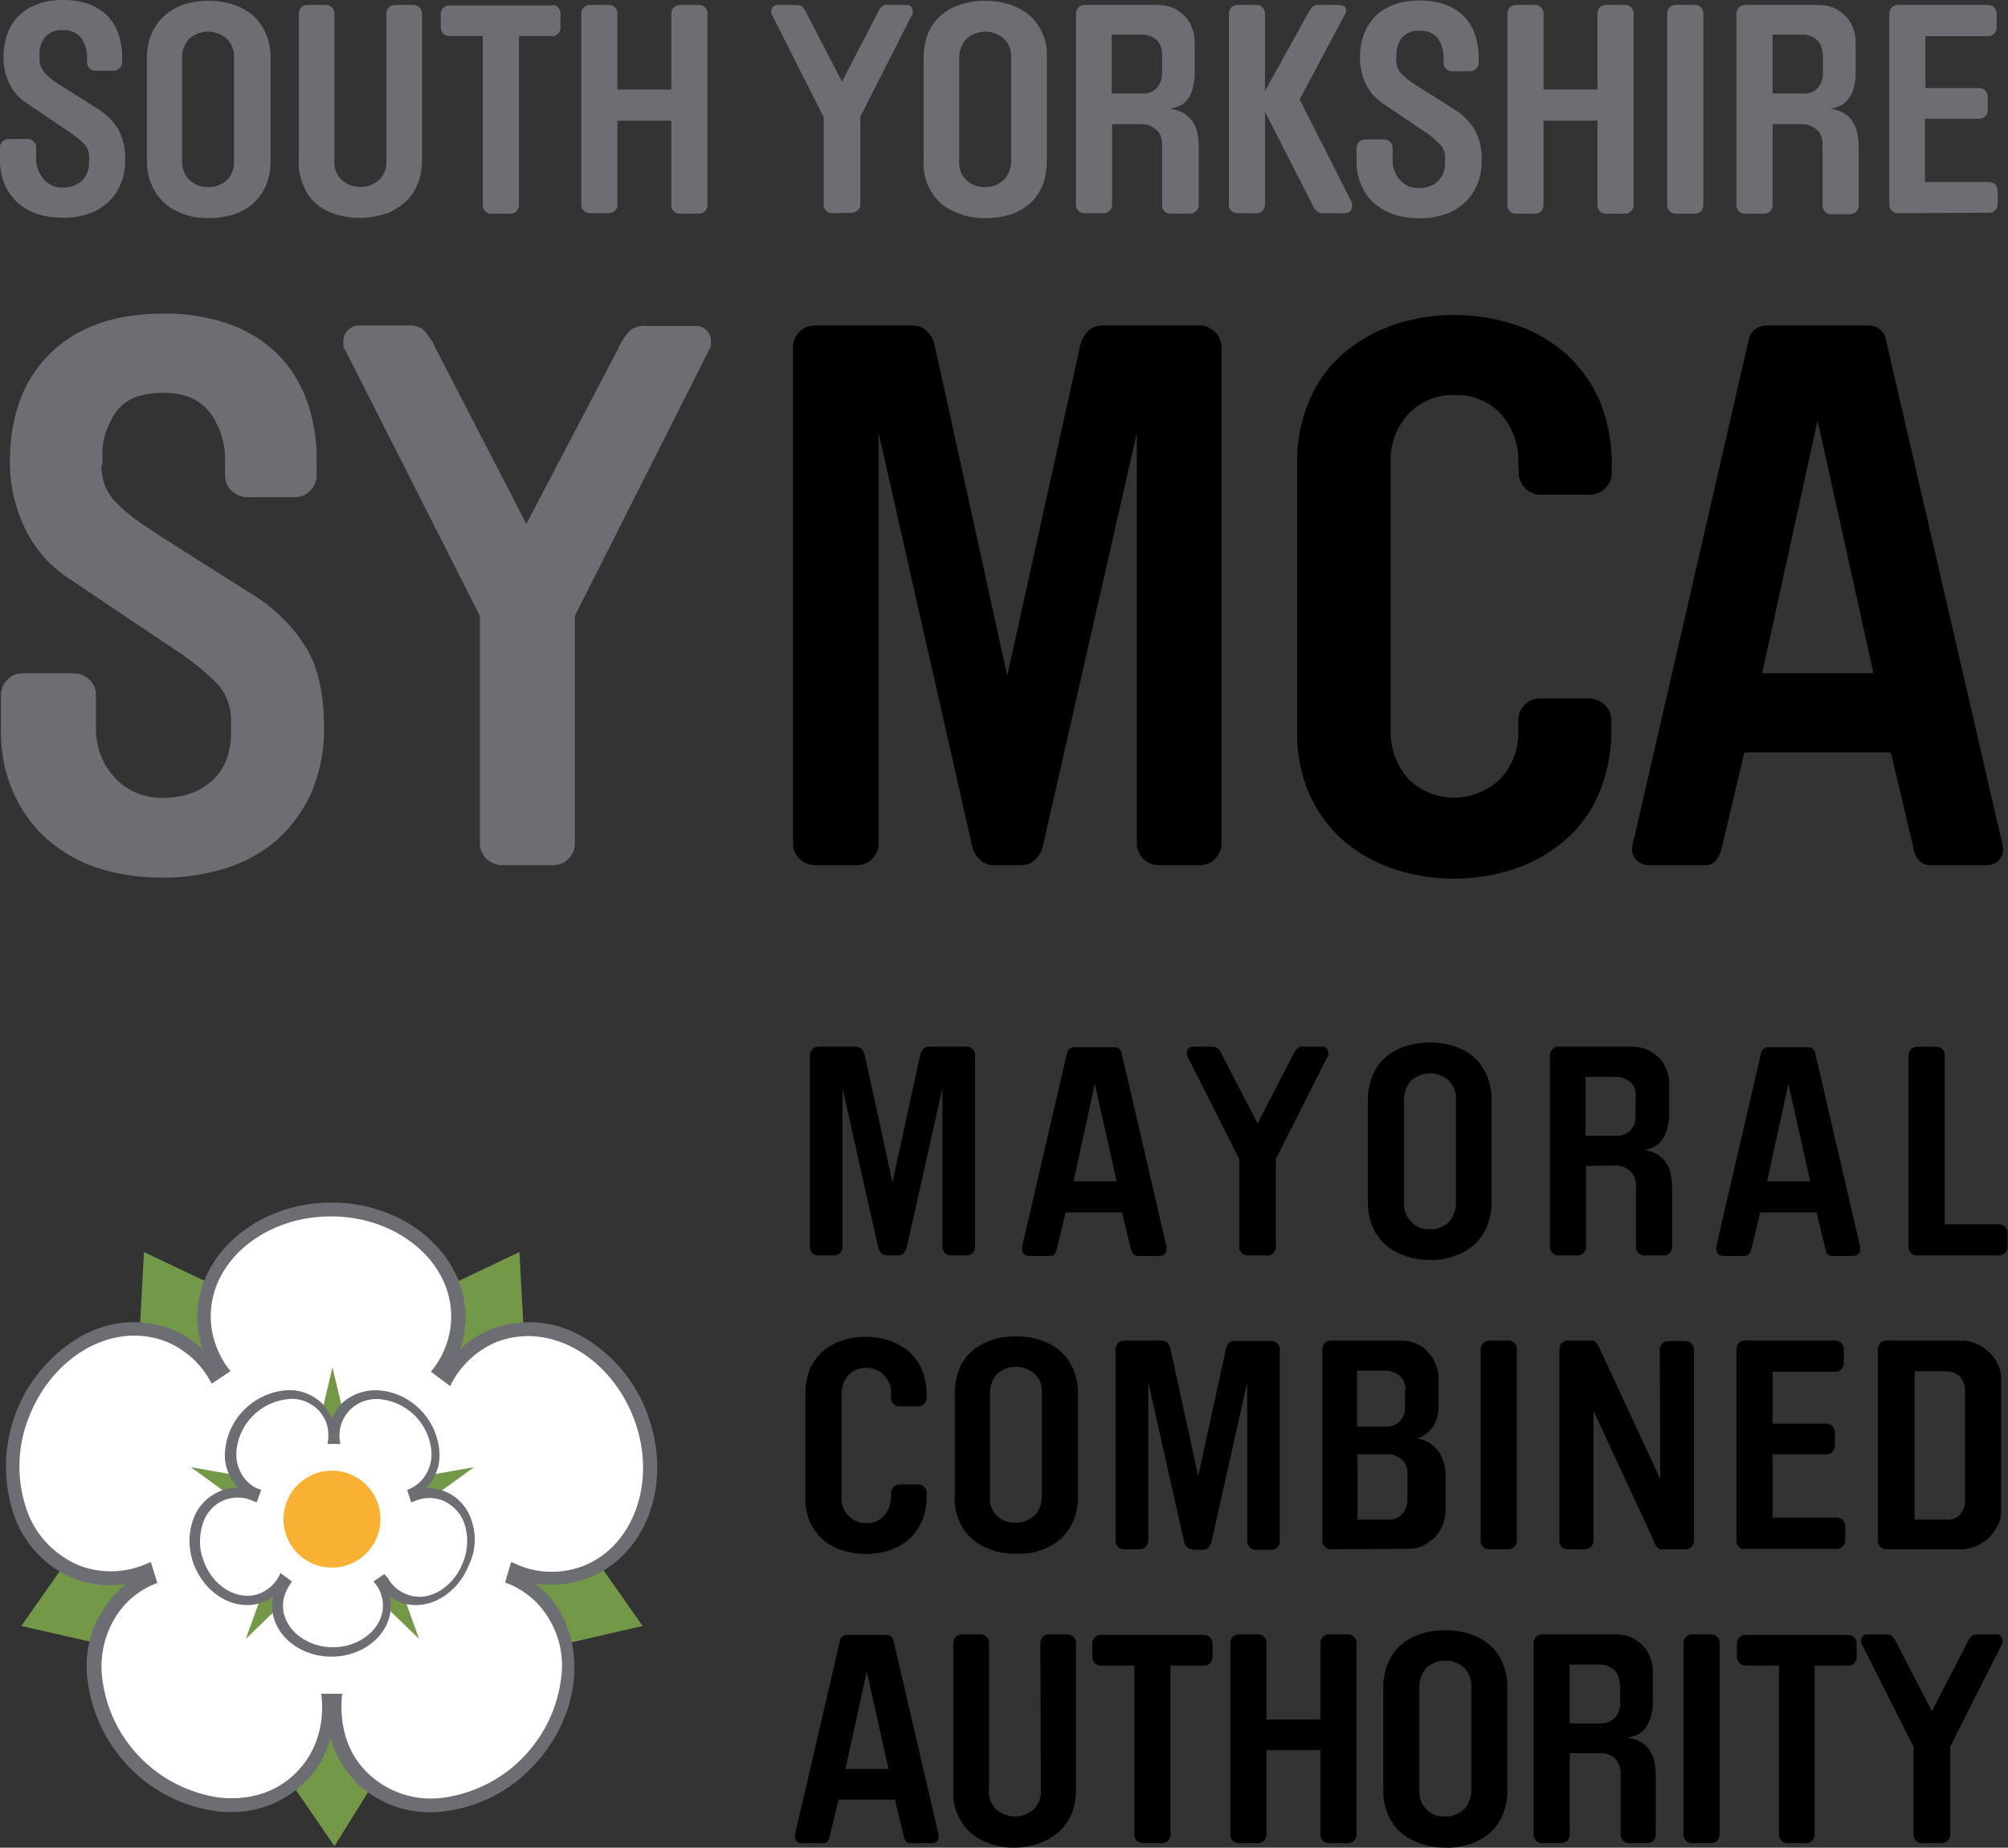 <svg width="326" height="300" xmlns="http://www.w3.org/2000/svg">
  <rect width="100%" height="100%" fill="#333333" stroke="none"/>
  <path fill="#739848" d="m79.674 216.937 5.301-1.687-.643-11.967-10.12 4.819.161 6.264-2.088 8.273zm-51.644 0-5.3-1.687.642-11.967 10.12 4.819-.16 6.264 2.087 8.273zm62.085 44.736 2.65 4.98 11.566-2.65-6.425-9.157-6.104 1.125-8.514-.563zm-33.01 23.935 3.052 4.738-5.863 9.397-6.506-9.477 3.374-5.301 2.65-8.112zm-39.436-23.935-2.57 4.98-11.646-2.65 6.426-9.157 6.184 1.125 8.433-.563z"/>
  <path fill="#6c6e74" d="M105.055 229.466a23.87 23.87 0 0 0-10.522-12.449 17.116 17.116 0 0 0-14.537-1.285c-1.928.723-3.775 1.928-5.301 3.373.562-1.686.883-3.453.883-5.3 0-10.201-9.798-18.554-21.765-18.554-11.968 0-21.766 8.353-21.766 18.553 0 1.767.32 3.615.883 5.301a16.582 16.582 0 0 0-5.3-3.373 17.116 17.116 0 0 0-14.538 1.285c-9.96 5.783-14.457 17.75-10.923 28.673a17.277 17.277 0 0 0 9.959 10.682c2.65.964 5.542 1.285 8.353.804-.482.401-.964.722-1.366 1.204-3.614 3.615-5.461 8.675-4.98 13.735 1.125 11.485 9.96 20.641 21.365 22.006.643.08 1.285.08 1.928.08 4.417.081 8.674-1.606 11.887-4.658a15.613 15.613 0 0 0 4.337-7.47c.723 2.812 2.249 5.382 4.337 7.47a17.06 17.06 0 0 0 13.895 4.578c5.542-.642 10.682-3.132 14.537-7.228 8.353-8.674 9.156-21.445 1.848-28.593-.402-.402-.884-.803-1.366-1.205 2.811.482 5.703.16 8.353-.803 9.799-3.614 14.056-15.662 9.799-26.826z"/>
  <path d="m82.004 256.935.401.16c1.687.643 3.213 1.687 4.498 2.892 3.133 3.132 4.739 7.55 4.257 11.967-1.044 10.28-8.915 18.473-19.116 19.919a14.749 14.749 0 0 1-12.288-3.936c-3.213-3.052-4.658-7.47-4.257-12.45l.08-.481h-3.453l.08.482c.482 4.9-1.044 9.317-4.257 12.449-3.212 3.132-7.47 4.417-12.288 3.936-10.2-1.446-18.152-9.638-19.116-19.92-.401-4.417 1.125-8.834 4.257-11.966 1.285-1.205 2.73-2.169 4.337-2.811l.402-.161-1.044-3.373-.482.16a14.338 14.338 0 0 1-11.084.402c-4.096-1.687-7.309-5.06-8.674-9.317a21.496 21.496 0 0 1 .401-14.698c3.052-7.951 9.96-13.333 17.188-13.333 1.687 0 3.374.322 4.9.884a14.276 14.276 0 0 1 7.389 6.506l.24.401 3.053-2.008-.321-.401c-1.848-2.49-2.892-5.462-2.892-8.514 0-8.996 8.755-16.224 19.517-16.224 10.763 0 19.517 7.309 19.517 16.224 0 3.132-1.044 6.104-2.971 8.594l-.322.401 3.133 2.33.24-.482a14.59 14.59 0 0 1 7.47-6.747c1.606-.562 3.213-.883 4.9-.883 7.228 0 14.135 5.38 17.187 13.332 3.856 10.04.08 20.802-8.272 24.015-3.615 1.366-7.71 1.205-11.164-.482l-.482-.16z" fill="#fff"/>
  <path fill="#739848" d="m70.117 239.425 6.827-1.204-5.622 4.096s-3.534-.16-4.82.401c0 0 3.053-2.329 3.615-3.293zm-4.418 20.16 2.33 6.506-4.98-4.82s-.402-3.533-1.205-4.658c0 0 2.731 2.57 3.855 2.972zm-23.452 0-2.33 6.506 4.98-4.82s.402-3.533 1.205-4.658c0 0-2.73 2.57-3.855 2.972zm-4.418-20.16-6.827-1.204 5.623 4.096s3.534-.16 4.819.401c-.08 0-3.052-2.329-3.615-3.293zm17.75-10.682-1.606-6.746-1.606 6.827s1.606 3.132 1.606 4.578c0 0 .884-3.695 1.606-4.659z"/>
  <path d="M76.542 246.815c-.723-2.169-2.329-3.936-4.498-4.74-.883-.32-1.927-.481-2.89-.481a7.519 7.519 0 0 0 2.168-6.104c-.482-5.06-4.418-9.156-9.478-9.718-2.249-.241-4.578.481-6.265 2.007-.722.723-1.285 1.607-1.686 2.57-.402-.963-.964-1.847-1.687-2.57-1.687-1.526-3.935-2.329-6.184-2.007-5.06.642-8.996 4.658-9.478 9.718a7.519 7.519 0 0 0 2.169 6.104c-.964-.08-2.008.08-2.892.482-2.088.803-3.774 2.57-4.497 4.739-.803 2.329-.723 4.899.16 7.228 1.928 4.98 6.908 7.71 11.164 6.104a5.778 5.778 0 0 0 1.687-.964c-.08.482-.16 1.045-.16 1.527 0 4.578 4.337 8.272 9.638 8.272 5.3 0 9.638-3.694 9.638-8.272 0-.482-.08-1.045-.161-1.527.482.402 1.124.723 1.687.964 4.256 1.607 9.236-1.124 11.164-6.104 1.124-2.329 1.204-4.819.401-7.228zm-14.136 8.754-1.767 1.205.322.402a5.702 5.702 0 0 1 1.204 3.534c0 3.694-3.694 6.746-8.112 6.746-4.417 0-8.112-3.052-8.112-6.746 0-1.286.482-2.49 1.205-3.534l.241-.402-1.847-1.365-.241.481c-.643 1.286-1.767 2.25-3.052 2.812-.643.24-1.366.401-2.008.401-3.052 0-5.944-2.249-7.148-5.622-.804-1.928-.804-4.096-.161-6.104.562-1.767 1.847-3.213 3.614-3.855a5.875 5.875 0 0 1 4.659.24l.482.161.722-2.008-.401-.16c-.723-.241-1.285-.643-1.847-1.205-1.285-1.285-1.928-3.132-1.767-4.98.401-4.337 3.775-7.79 8.031-8.353 3.213-.562 6.345 1.687 6.827 4.9a7.13 7.13 0 0 1 0 1.847l-.08.482h2.088l-.08-.482c-.482-3.293 1.767-6.265 5.06-6.747a6.51 6.51 0 0 1 1.767 0 9.308 9.308 0 0 1 8.032 8.353c.16 1.848-.482 3.615-1.767 4.98-.482.482-1.125.883-1.767 1.205l-.402.16.643 2.008.481-.16a6.022 6.022 0 0 1 4.579-.161c1.686.723 3.052 2.088 3.614 3.855.642 2.008.562 4.177-.241 6.185-1.285 3.373-4.177 5.622-7.148 5.622-.723 0-1.366-.16-2.008-.402-1.285-.482-2.41-1.445-3.052-2.65z" fill="#6c6e74"/>
  <circle cx="53.893" cy="246.654" r="7.871" fill="#f8b133"/>
  <path d="M81.522 140.475c-.964 0-1.847-.402-2.57-1.044-.643-.643-1.044-1.526-1.044-2.41V99.995L55.98 56.704c-.16-.16-.24-.402-.24-.643V55.5c-.081-1.365.963-2.49 2.328-2.65h8.273c.803-.08 1.687.16 2.33.642.883.884 1.606 2.008 2.087 3.133l14.698 28.432 14.86-28.352a9.316 9.316 0 0 1 2.087-3.132c.723-.482 1.526-.723 2.33-.643h7.951a2.45 2.45 0 0 1 2.73 2.169v.963c0 .241-.08.482-.24.643l-21.846 43.29v37.027c0 .884-.402 1.767-1.045 2.41-.642.722-1.606 1.044-2.57 1.044zM16.465 75.578c0 1.205.241 2.41.643 3.454.481 1.044 1.124 2.008 2.007 2.811a24.832 24.832 0 0 0 3.133 2.65c1.205.884 2.65 1.768 4.176 2.812L40.64 96.3c3.615 2.169 6.747 5.14 8.996 8.755 2.008 3.213 2.972 7.63 2.972 13.011.08 3.614-.643 7.148-2.008 10.522-1.285 2.891-3.213 5.542-5.542 7.71a23.788 23.788 0 0 1-8.353 4.659c-3.373 1.044-6.907 1.606-10.522 1.526-3.453 0-6.907-.482-10.2-1.526-3.052-.964-5.863-2.57-8.273-4.659-2.41-2.088-4.256-4.738-5.541-7.63C.723 125.375.08 121.841.16 118.227v-5.462c0-.883.401-1.767 1.044-2.41.642-.722 1.606-1.043 2.57-1.043h8.192c.964 0 1.848.401 2.57 1.044.643.642 1.045 1.526 1.045 2.41v5.46c0 1.527.24 3.053.803 4.418.482 1.366 1.285 2.57 2.249 3.615a10.004 10.004 0 0 0 3.373 2.41c1.365.561 2.811.883 4.337.883 3.373 0 6.104-.964 8.112-2.812 2.008-1.847 3.052-4.417 3.052-7.71v-1.847a8.801 8.801 0 0 0-2.249-6.185 42.293 42.293 0 0 0-5.461-4.578L11.244 93.971a20.087 20.087 0 0 1-7.308-8.433c-1.526-3.293-2.33-6.827-2.33-10.441 0-7.63 2.25-13.574 6.667-17.83 4.417-4.258 10.521-6.346 18.312-6.346 3.454-.08 6.827.482 10.12 1.526 2.891.964 5.622 2.49 7.871 4.578 2.249 2.088 3.936 4.659 5.06 7.55 1.285 3.373 1.847 6.907 1.767 10.441v2.25c0 .883-.402 1.766-1.044 2.409-.643.722-1.606 1.044-2.49 1.044h-7.71c-.964 0-1.848-.402-2.57-1.044-.643-.643-1.045-1.526-1.045-2.41v-2.249c.08-2.81-.723-5.622-2.41-7.951-1.606-2.169-4.176-3.293-7.63-3.293-3.453 0-6.023.964-7.55 2.972-1.605 2.248-2.489 4.899-2.328 7.63v1.204zm291.632-40.961a1.33 1.33 0 0 1-.964-.402 1.33 1.33 0 0 1-.402-.964V2.17c0-.322.16-.723.402-.964a1.48 1.48 0 0 1 .964-.402h14.698c.32 0 .723.16.963.402.241.24.402.642.402.964v2.329c0 .401-.16.723-.402.964a1.33 1.33 0 0 1-.963.401h-10.2v8.433h8.754c.321 0 .723.161.964.402.24.241.401.643.401.964v2.249c0 .401-.16.723-.401.964a1.33 1.33 0 0 1-.964.401h-8.835v10.28h10.441c.322 0 .723.161.964.402.241.241.402.643.402.964v2.249c0 .402-.16.723-.402.964a1.33 1.33 0 0 1-.964.401zm-20.32-14.457v13.172c0 .32-.161.722-.402.963a1.482 1.482 0 0 1-.964.402h-3.132a1.33 1.33 0 0 1-.964-.402 1.33 1.33 0 0 1-.402-.963V2.169c0-.322.16-.723.402-.964a1.48 1.48 0 0 1 .964-.402h11.967c.883 0 1.687.16 2.49.482.723.321 1.365.803 1.927 1.365.563.563.964 1.286 1.205 2.008.321.723.402 1.526.402 2.41v4.739c0 .722-.08 1.445-.241 2.168-.16.643-.322 1.205-.723 1.767-.321.482-.723.964-1.285 1.285a5.466 5.466 0 0 1-1.928.643c.803.08 1.607.321 2.33.723.562.401 1.124.883 1.445 1.526.402.642.643 1.365.723 2.088.16.803.16 1.526.16 2.33v9.075c0 .321-.16.723-.401.964a1.482 1.482 0 0 1-.964.401h-3.132a1.33 1.33 0 0 1-.964-.401 1.33 1.33 0 0 1-.402-.964v-10.12c0-.884-.32-1.687-.963-2.249a3.659 3.659 0 0 0-2.33-.883zm8.111-11.405c0-.804-.24-1.607-.883-2.25a3.5 3.5 0 0 0-2.33-.883h-4.899v9.558h4.98c.884.08 1.687-.241 2.33-.884a3.5 3.5 0 0 0 .883-2.329V8.755Zm-25.22-6.586c0-.322.161-.723.402-.964.241-.241.643-.402.964-.402h3.133c.401 0 .722.16.963.402.241.24.402.562.402.964v31.163c0 .32-.16.722-.402.963a1.482 1.482 0 0 1-.963.402h-3.133a1.33 1.33 0 0 1-.964-.402 1.33 1.33 0 0 1-.401-.963zm-11.324 12.368V2.17c0-.322.16-.723.402-.964a1.48 1.48 0 0 1 .964-.402h3.132c.401 0 .723.16.964.402.24.24.401.562.401.964v31.163c0 .32-.16.722-.401.963a1.482 1.482 0 0 1-.964.402h-3.132a1.33 1.33 0 0 1-.964-.402 1.33 1.33 0 0 1-.402-.963V19.597h-8.754v13.735c0 .32-.161.722-.402.963a1.482 1.482 0 0 1-.964.402h-3.132a1.33 1.33 0 0 1-.964-.402 1.33 1.33 0 0 1-.402-.963V2.169c0-.322.161-.723.402-.964.24-.241.643-.402.964-.402h3.132c.402 0 .723.16.964.402.24.24.402.562.402.964v12.368Zm-32.689-4.899c0 .482.08.884.241 1.365.16.402.482.804.803 1.125.402.401.803.723 1.205 1.044.482.321 1.044.723 1.606 1.044l5.462 3.454c1.365.803 2.57 2.008 3.453 3.373a9.962 9.962 0 0 1 1.125 5.06c0 1.365-.241 2.811-.803 4.016-.482 1.124-1.205 2.169-2.169 2.972-.964.803-2.008 1.445-3.213 1.767-1.285.401-2.65.642-4.015.562-1.366 0-2.65-.16-3.936-.562-1.205-.402-2.249-.964-3.213-1.767-.963-.803-1.686-1.848-2.168-2.972-.562-1.285-.803-2.65-.803-4.016v-2.088c0-.321.16-.723.401-.964.241-.24.643-.402.964-.402h3.132c.402 0 .723.161.964.402.241.241.402.562.402.964v2.088c0 .562.08 1.205.321 1.687.16.482.482.964.884 1.445.401.402.803.723 1.285.964.562.241 1.124.322 1.686.322 1.125.08 2.33-.322 3.133-1.045.803-.803 1.204-1.847 1.204-2.971v-.723a3.025 3.025 0 0 0-.883-2.41c-.643-.642-1.365-1.285-2.088-1.767l-7.149-4.819a8.031 8.031 0 0 1-2.81-3.293c-.563-1.285-.884-2.65-.884-4.016 0-2.971.883-5.22 2.57-6.907C225.049.964 227.458.08 230.43.08c1.365 0 2.65.161 3.935.563 1.125.401 2.169.963 3.053 1.767.883.803 1.526 1.847 1.927 2.89.482 1.286.723 2.651.723 4.017v.883c0 .322-.16.723-.402.964a1.482 1.482 0 0 1-.963.402h-2.972a1.33 1.33 0 0 1-.964-.402 1.33 1.33 0 0 1-.402-.964v-.883a5.656 5.656 0 0 0-.883-3.052 3.543 3.543 0 0 0-2.972-1.285c-1.124-.08-2.168.32-2.891 1.124-.643.884-.964 1.928-.884 2.972zm-15.662 6.506 8.433 16.625c.08.161.08.241.08.402v.321c0 .723-.481 1.125-1.365 1.125h-3.453a1.33 1.33 0 0 1-.964-.402c-.321-.24-.482-.562-.643-.964l-7.71-15.1v15.1c0 .322-.16.723-.402.964a1.482 1.482 0 0 1-.963.402h-3.133a1.33 1.33 0 0 1-.964-.402 1.33 1.33 0 0 1-.401-.964V2.17c0-.322.16-.723.401-.964.241-.241.643-.402.964-.402h3.133c.401 0 .722.16.963.402.241.24.402.562.402.964v12.61l6.988-12.61c.16-.322.401-.643.642-.964.241-.241.562-.402.884-.402h3.212c.322 0 .643.08.964.16.321.081.482.402.482.643 0 .322-.08.723-.321.964zm-30.44 4.016v13.172c0 .32-.16.642-.402.883a1.482 1.482 0 0 1-.963.402h-3.133a1.33 1.33 0 0 1-.964-.402 1.33 1.33 0 0 1-.401-.964V2.17c0-.322.16-.723.401-.964.241-.241.643-.402.964-.402h11.887c.884 0 1.687.16 2.49.482.723.321 1.365.803 1.928 1.365.562.563.963 1.286 1.204 2.008.322.723.402 1.526.402 2.41v4.739c0 .722-.08 1.445-.241 2.168-.16.643-.321 1.205-.643 1.767-.32.482-.722.964-1.285 1.285a5.466 5.466 0 0 1-1.927.643c.803.08 1.606.321 2.329.723a4.62 4.62 0 0 1 1.526 1.526c.402.642.643 1.365.723 2.088.16.803.16 1.526.16 2.33v9.075c0 .321-.16.642-.481.883a1.482 1.482 0 0 1-.964.402h-3.133a1.33 1.33 0 0 1-.963-.402 1.33 1.33 0 0 1-.402-.963v-10.04c0-.884-.321-1.687-.964-2.249a3.659 3.659 0 0 0-2.329-.883zm8.112-11.405c0-.804-.24-1.607-.883-2.25a3.5 3.5 0 0 0-2.33-.883h-4.98v9.558h4.98c.884.08 1.687-.241 2.33-.884a3.5 3.5 0 0 0 .883-2.329zM159.911 35.42c-1.365 0-2.65-.16-3.935-.643-1.205-.401-2.249-.963-3.213-1.767a8.351 8.351 0 0 1-2.088-2.891 8.704 8.704 0 0 1-.723-4.016V9.397c0-1.365.241-2.73.723-4.016a8.351 8.351 0 0 1 2.088-2.891c.964-.803 2.008-1.366 3.213-1.767a13.421 13.421 0 0 1 7.951 0c1.205.401 2.25.964 3.213 1.767a8.351 8.351 0 0 1 2.088 2.891 8.704 8.704 0 0 1 .723 4.016v16.786c0 1.366-.24 2.731-.723 4.016a8.351 8.351 0 0 1-2.088 2.892c-.964.803-2.008 1.445-3.213 1.767a13.87 13.87 0 0 1-4.016.562zm0-5.06c1.125.08 2.25-.402 3.133-1.205.723-.803 1.124-1.927 1.124-3.052V9.397a3.928 3.928 0 0 0-1.124-3.052 4.57 4.57 0 0 0-6.185 0c-.722.803-1.124 1.928-1.124 3.052v16.786a3.928 3.928 0 0 0 1.124 3.052c.804.723 1.928 1.205 3.052 1.125zm-24.818 4.257a1.33 1.33 0 0 1-.963-.402 1.33 1.33 0 0 1-.402-.964V19.035L125.295 2.33c-.08-.08-.08-.16-.08-.24v-.242c0-.24.08-.482.24-.723.241-.24.482-.32.804-.32h3.052c.32 0 .642.08.883.24.321.321.643.803.803 1.205l5.703 11.003 5.702-11.003c.161-.482.482-.884.804-1.205.24-.16.562-.321.883-.24h3.052c.562-.081.964.32 1.044.883v.401c0 .08 0 .16-.08.241l-8.433 16.626V33.25c0 .322-.161.643-.402.884a1.482 1.482 0 0 1-.964.401zm-26.103-20.08V2.17c0-.322.161-.723.402-.964.24-.241.643-.402.964-.402h3.132c.402 0 .723.16.964.402.24.24.402.562.402.964v31.163c0 .32-.161.722-.402.963a1.482 1.482 0 0 1-.964.402h-3.132a1.33 1.33 0 0 1-.964-.402 1.33 1.33 0 0 1-.402-.963V19.597h-8.754v13.735c0 .32-.16.642-.402.883a1.482 1.482 0 0 1-.964.402h-3.132a1.33 1.33 0 0 1-.964-.402 1.33 1.33 0 0 1-.401-.964V2.17c0-.322.16-.723.401-.964.241-.241.643-.402.964-.402h3.132c.402 0 .723.16.964.402.241.24.402.562.402.964v12.368ZM89.714.803c.322 0 .723.16.884.402.24.24.401.642.401.964v2.329c0 .401-.16.723-.401.964-.241.24-.562.401-.884.401h-5.461v27.469c0 .32-.16.722-.402.963a1.482 1.482 0 0 1-.964.402h-3.132a1.33 1.33 0 0 1-.964-.402 1.33 1.33 0 0 1-.401-.963V5.863h-5.462c-.321 0-.723-.16-.964-.401a1.482 1.482 0 0 1-.401-.964v-2.25c0-.4.16-.722.401-.963a1.33 1.33 0 0 1 .964-.402h16.786ZM62.728 2.17c0-.322.16-.723.401-.964.241-.241.643-.402.964-.402h3.052c.402 0 .723.16.964.402.24.24.402.562.402.964v23.934c0 1.365-.241 2.73-.804 4.016a7.638 7.638 0 0 1-2.168 2.891c-.964.804-2.008 1.446-3.213 1.767-2.57.804-5.3.804-7.871 0-1.205-.401-2.249-.963-3.213-1.767-.883-.803-1.606-1.847-2.008-2.971a8.704 8.704 0 0 1-.722-4.016V2.169c0-.322.16-.723.401-.964.241-.241.643-.402.964-.402h3.052c.402 0 .723.16.964.402.24.24.401.562.401.964v23.934a3.927 3.927 0 0 0 1.125 3.052 4.57 4.57 0 0 0 6.184 0 3.928 3.928 0 0 0 1.125-3.052zM33.814 35.42c-1.366 0-2.65-.16-3.936-.642-1.124-.401-2.249-.963-3.132-1.767a8.351 8.351 0 0 1-2.089-2.891c-.562-1.285-.803-2.65-.803-4.016V9.397c0-1.365.241-2.73.803-4.016a8.351 8.351 0 0 1 2.089-2.891A10.136 10.136 0 0 1 29.878.723a13.421 13.421 0 0 1 7.951 0c1.205.401 2.25.964 3.213 1.767a8.351 8.351 0 0 1 2.088 2.89c.563 1.285.803 2.65.803 4.016v16.786c0 1.366-.24 2.731-.803 4.016a8.351 8.351 0 0 1-2.088 2.892c-.964.803-2.008 1.365-3.213 1.767-1.365.401-2.65.562-4.015.562zm0-5.06c1.124.081 2.248-.4 3.132-1.204a4.176 4.176 0 0 0 1.044-3.052V9.397a3.927 3.927 0 0 0-1.124-3.052 4.57 4.57 0 0 0-6.185 0c-.723.803-1.124 1.928-1.124 3.052v16.786c0 1.125.401 2.25 1.204 3.052.804.723 1.928 1.205 3.053 1.125zM6.425 9.64c0 .481.08.883.241 1.284.241.402.482.803.803 1.125.402.401.804.722 1.205 1.044.482.321 1.044.723 1.607 1.044l5.461 3.453c1.366.804 2.57 2.008 3.454 3.374a9.962 9.962 0 0 1 1.124 5.06c0 1.365-.24 2.81-.803 4.016-.482 1.124-1.205 2.168-2.168 2.971-.964.804-2.008 1.446-3.213 1.767-1.285.402-2.65.643-4.016.563-1.365 0-2.65-.161-3.936-.563-1.204-.401-2.248-.963-3.212-1.767-.884-.803-1.687-1.847-2.169-2.971C.241 28.754 0 27.389 0 26.023v-2.088c0-.322.16-.723.402-.964.24-.241.642-.402.963-.402h3.133c.401 0 .723.16.964.402.24.24.401.562.401.964v2.088c0 .562.16 1.205.402 1.686.16.482.482.964.883 1.446.402.402.803.723 1.285.964.563.24 1.125.321 1.687.321 1.124.08 2.249-.321 3.132-1.044.804-.803 1.205-1.847 1.205-2.972v-.723a3.025 3.025 0 0 0-.883-2.409c-.643-.643-1.366-1.205-2.169-1.767l-7.148-4.819a8.031 8.031 0 0 1-2.811-3.293c-.563-1.285-.884-2.65-.884-4.016 0-2.972.884-5.3 2.57-6.907C4.82.883 7.23 0 10.2 0c1.366 0 2.65.16 3.936.562 1.124.402 2.168.964 3.052 1.767.883.803 1.526 1.847 1.927 2.892.482 1.285.723 2.65.723 4.015v.884c0 .321-.16.723-.401.964a1.482 1.482 0 0 1-.964.401H15.5a1.33 1.33 0 0 1-.964-.401 1.33 1.33 0 0 1-.401-.964v-.884c0-1.124-.321-2.168-.964-3.052A3.449 3.449 0 0 0 10.2 4.9c-1.124-.08-2.168.322-2.891 1.125-.643.883-.964 1.927-.884 2.972Z" fill="#6c6e74"/>
  <path d="M303.358 52.849c.642 0 1.365.16 1.847.642.482.402.884.964.964 1.607l18.634 80.718c.16.402.24.884.32 1.366 0 .401.081.642.081.723 0 .642-.24 1.285-.723 1.767-.482.562-1.204.803-2.008.803h-9.156c-.723 0-1.365-.241-1.767-.803-.482-.563-.803-1.205-.883-1.928l-3.695-15.582h-23.774l-3.694 15.582a5.293 5.293 0 0 1-.884 1.928 2.278 2.278 0 0 1-1.767.803h-9.156c-.723 0-1.446-.241-2.008-.803a2.492 2.492 0 0 1-.723-1.767c0-.08 0-.322.08-.723a8.4 8.4 0 0 1 .322-1.366l18.553-80.718c.16-.643.482-1.205.964-1.607.562-.401 1.205-.642 1.847-.642zm-8.273 15.42-8.995 41.043h18.071zm-48.592 6.828c.08-2.892-.883-5.703-2.81-7.872a9.602 9.602 0 0 0-7.55-3.052c-2.892-.16-5.623 1.045-7.55 3.133-1.928 2.168-2.972 4.98-2.811 7.87v43.292a11.646 11.646 0 0 0 2.81 7.951c4.177 4.177 10.924 4.096 15.1-.08 1.928-2.169 2.972-4.98 2.811-7.871v-1.607c0-.883.402-1.766 1.044-2.409.643-.723 1.607-1.044 2.49-1.044h7.952c.964 0 1.847.401 2.57 1.044.642.643 1.044 1.526 1.044 2.41v1.606c.08 3.534-.643 7.068-2.008 10.36a20.275 20.275 0 0 1-5.461 7.55c-2.41 2.089-5.14 3.615-8.113 4.659-6.425 2.169-13.412 2.169-19.918 0-2.972-1.044-5.703-2.57-8.112-4.658-2.33-2.089-4.177-4.659-5.462-7.55a25.162 25.162 0 0 1-1.927-10.28V75.256c-.08-3.534.642-7.068 2.008-10.28a20.274 20.274 0 0 1 5.461-7.55c2.41-2.088 5.14-3.614 8.112-4.659 6.426-2.168 13.413-2.168 19.919 0 2.972.964 5.702 2.57 8.112 4.659 2.329 2.088 4.176 4.658 5.461 7.55 1.366 3.293 2.008 6.746 2.008 10.28v1.607c0 .883-.401 1.767-1.044 2.409-.642.643-1.606 1.044-2.57 1.044h-7.951a3.524 3.524 0 0 1-2.49-1.044c-.643-.642-1.044-1.526-1.044-2.41zm-85.136 65.378c-.883 0-1.767-.322-2.41-1.044-.642-.643-1.043-1.526-1.204-2.41l-15.1-66.743v66.743c0 .884-.401 1.767-1.044 2.41-.642.722-1.606 1.044-2.57 1.044h-6.666c-.964 0-1.848-.402-2.57-1.044-.643-.643-1.045-1.526-1.045-2.41V56.302c0-.883.402-1.767 1.045-2.41.642-.722 1.606-1.043 2.57-1.043h15.822c.884 0 1.767.321 2.41 1.044.642.642 1.044 1.526 1.204 2.41l11.727 53.41 11.806-53.41c.161-.884.563-1.768 1.205-2.41.643-.723 1.526-1.044 2.41-1.044h15.822c.964 0 1.847.401 2.49 1.044.642.642 1.044 1.526 1.044 2.41v80.718c0 .884-.402 1.767-1.044 2.41-.643.722-1.606 1.044-2.49 1.044h-6.666a3.524 3.524 0 0 1-2.49-1.044c-.643-.643-1.044-1.526-1.044-2.41V70.278l-15.18 66.743c-.16.884-.562 1.767-1.205 2.41-.642.722-1.526 1.044-2.41 1.044zm150.675 158.787a1.33 1.33 0 0 1-.964-.402 1.33 1.33 0 0 1-.401-.964V283.6l-8.434-16.706c-.08-.08-.08-.16-.08-.241v-.241c0-.24.08-.482.241-.723.241-.24.482-.321.803-.321h3.052c.322 0 .643.08.884.24.321.322.642.804.803 1.206l5.703 11.003 5.702-11.003c.16-.482.482-.884.803-1.205.241-.16.562-.241.884-.241h3.052c.482-.08.964.321 1.044.883v.402c0 .08 0 .16-.08.24L316.61 283.6v14.296c0 .322-.16.723-.401.964a1.482 1.482 0 0 1-.964.402zm-11.967-33.814c.321 0 .723.16.964.402.24.24.401.642.401.964v2.248c0 .402-.16.723-.401.964a1.33 1.33 0 0 1-.964.402h-5.462v27.468c0 .322-.16.723-.401.964a1.482 1.482 0 0 1-.964.402h-3.052a1.33 1.33 0 0 1-.964-.402 1.33 1.33 0 0 1-.401-.964v-27.468h-5.462c-.321 0-.723-.16-.964-.402a1.482 1.482 0 0 1-.401-.964v-2.248c0-.402.16-.723.401-.964a1.33 1.33 0 0 1 .964-.402zm-26.746 1.285c0-.321.161-.723.402-.964.24-.24.642-.401.964-.401h3.132c.402 0 .723.16.964.401.24.241.401.563.401.964v31.163c0 .322-.16.723-.401.964a1.482 1.482 0 0 1-.964.402h-3.132a1.33 1.33 0 0 1-.964-.402 1.33 1.33 0 0 1-.402-.964zm-18.473 17.991v13.172c0 .322-.16.723-.401.964a1.482 1.482 0 0 1-.964.402h-3.132a1.33 1.33 0 0 1-.964-.402 1.33 1.33 0 0 1-.402-.964v-31.163c0-.321.16-.723.402-.964.24-.24.642-.401.964-.401h11.967c.883 0 1.687.16 2.49.482.723.321 1.365.803 1.927 1.365.563.562.964 1.285 1.205 2.008.321.723.402 1.526.402 2.33v4.738a9.95 9.95 0 0 1-.241 2.169 6.817 6.817 0 0 1-.723 1.767c-.321.481-.723.963-1.285 1.285a5.466 5.466 0 0 1-1.928.642c.803.08 1.606.321 2.33.723.562.402 1.124.884 1.445 1.526.402.643.643 1.365.723 2.088.16.804.16 1.526.16 2.33v9.075c0 .322-.16.723-.401.964a1.482 1.482 0 0 1-.964.402h-2.972a1.33 1.33 0 0 1-.963-.402 1.33 1.33 0 0 1-.402-.964v-10.04a3.5 3.5 0 0 0-.883-2.328c-.643-.563-1.526-.884-2.41-.884h-4.98zm8.112-11.324c0-.804-.32-1.687-.883-2.25a3.5 3.5 0 0 0-2.33-.883h-4.899v9.558h4.98c.884 0 1.687-.241 2.33-.883a3.5 3.5 0 0 0 .883-2.33V273.4zm-28.352 26.585c-1.365 0-2.65-.161-3.935-.643-1.125-.402-2.249-.964-3.213-1.767a8.351 8.351 0 0 1-2.088-2.891c-.562-1.285-.803-2.65-.803-4.016v-16.706c0-1.366.24-2.73.803-4.016a8.351 8.351 0 0 1 2.088-2.891c.964-.804 2.008-1.366 3.213-1.767a13.42 13.42 0 0 1 7.951 0c1.205.401 2.25.963 3.213 1.767a8.351 8.351 0 0 1 2.088 2.891c.562 1.285.803 2.65.803 4.016v16.786c0 1.366-.24 2.73-.803 4.016a8.351 8.351 0 0 1-2.088 2.891c-.964.804-2.008 1.366-3.213 1.767-1.365.402-2.73.643-4.016.563zm0-5.06c1.125.08 2.25-.402 3.133-1.205.723-.803 1.124-1.928 1.124-3.052v-16.786a3.928 3.928 0 0 0-1.124-3.053 4.57 4.57 0 0 0-6.185 0c-.722.804-1.124 1.928-1.124 3.053v16.786a3.928 3.928 0 0 0 1.124 3.052c.723.883 1.848 1.285 3.052 1.205zm-20.24-15.743v-12.449c0-.321.161-.723.402-.964.241-.24.643-.401.964-.401h3.132c.402 0 .723.16.964.401.241.241.402.563.402.964v31.163c0 .322-.161.723-.402.964a1.482 1.482 0 0 1-.964.402h-3.132a1.33 1.33 0 0 1-.964-.402 1.33 1.33 0 0 1-.401-.964v-13.734h-8.755v13.734c0 .322-.16.723-.402.964a1.482 1.482 0 0 1-.963.402h-3.133a1.33 1.33 0 0 1-.964-.402 1.33 1.33 0 0 1-.401-.964v-31.163c0-.321.16-.723.401-.964.241-.24.643-.401.964-.401h3.133c.401 0 .722.16.963.401.241.241.402.563.402.964v12.45zm-18.874-13.734c.321 0 .723.16.964.402.24.24.401.642.401.964v2.248c0 .402-.16.723-.401.964a1.33 1.33 0 0 1-.964.402h-5.462v27.468c0 .322-.16.723-.401.964a1.482 1.482 0 0 1-.964.402h-3.132a1.33 1.33 0 0 1-.964-.402 1.33 1.33 0 0 1-.402-.964v-27.468h-5.461c-.322 0-.723-.16-.964-.402a1.482 1.482 0 0 1-.402-.963v-2.25c0-.401.16-.722.402-.963a1.33 1.33 0 0 1 .964-.402zm-26.585 1.285c0-.321.16-.723.402-.964.24-.24.642-.401.963-.401h3.052c.402 0 .723.16.964.401.241.241.402.563.402.964v23.935c0 1.365-.241 2.73-.803 4.016a7.638 7.638 0 0 1-2.169 2.891 10.136 10.136 0 0 1-3.132 1.767c-1.285.402-2.57.643-3.936.643-1.365 0-2.65-.161-3.935-.643-1.125-.402-2.25-.964-3.133-1.767a8.351 8.351 0 0 1-2.088-2.891 8.704 8.704 0 0 1-.723-4.016v-23.935c0-.321.16-.723.402-.964.24-.24.642-.401.964-.401h3.052c.401 0 .722.16.963.401.241.241.402.563.402.964v23.935a3.928 3.928 0 0 0 1.124 3.052 4.57 4.57 0 0 0 6.185 0 3.927 3.927 0 0 0 1.124-3.052zm-24.979-1.285c.241 0 .482.08.723.241.16.16.321.402.402.643l7.228 31.163c.08.16.08.321.08.482v.321c0 .562-.481 1.044-1.043.964h-3.534c-.241 0-.563-.08-.723-.322-.16-.24-.322-.481-.322-.722l-1.445-6.024h-9.156l-1.446 6.024c-.08.24-.16.562-.321.722-.161.241-.402.322-.723.322h-3.534c-.562 0-1.044-.402-1.044-.964v-.321c0-.16.08-.322.08-.482l7.229-31.163c.08-.241.16-.482.401-.643a1.3 1.3 0 0 1 .723-.24zm-3.212 5.944-3.454 15.822h6.988zm184.167-26.023c0 .803-.16 1.606-.562 2.33-.402.722-.884 1.445-1.446 2.007-.643.562-1.365 1.044-2.088 1.365a6.545 6.545 0 0 1-2.49.482h-12.048a1.33 1.33 0 0 1-.963-.401 1.33 1.33 0 0 1-.402-.964v-31.163c0-.321.16-.723.402-.964.24-.24.642-.401.963-.401h12.048c.883 0 1.687.16 2.49.481.803.322 1.445.804 2.088 1.366s1.124 1.205 1.446 2.008c.401.723.562 1.526.562 2.329zm-5.863-19.357a3.457 3.457 0 0 0-.803-2.49c-.563-.562-1.446-.883-2.25-.883h-5.14v24.095h5.14a2.899 2.899 0 0 0 2.25-.803c.562-.723.883-1.606.803-2.49zm-35.741 25.541a1.33 1.33 0 0 1-.964-.401 1.33 1.33 0 0 1-.402-.964v-31.163c0-.321.16-.723.402-.964.24-.24.642-.401.964-.401h14.698c.321 0 .723.16.963.401.241.241.402.643.402.964v2.33c0 .4-.16.722-.402.963a1.33 1.33 0 0 1-.963.401h-10.2v8.434h8.754c.321 0 .723.16.964.401.24.241.401.643.401.964v2.25c0 .4-.16.722-.401.963a1.33 1.33 0 0 1-.964.401h-8.755v10.281h10.442c.32 0 .722.16.963.402.241.24.402.642.402.963v2.33c0 .401-.16.723-.402.963a1.33 1.33 0 0 1-.963.402h-14.94zm-13.815-32.448c0-.321.16-.723.402-.964.24-.24.642-.401.963-.401h2.812c.401 0 .722.16.963.401.241.241.402.563.402.964v31.083c0 .321-.16.723-.402.964a1.482 1.482 0 0 1-.963.401h-3.695c-.402.08-.723-.08-.964-.401a2.714 2.714 0 0 1-.482-.964l-9.798-21.123v21.123c0 .321-.161.723-.402.964a1.482 1.482 0 0 1-.964.401h-2.81a1.33 1.33 0 0 1-.965-.401 1.33 1.33 0 0 1-.401-.964v-31.163c0-.321.16-.723.401-.964.241-.24.643-.401.964-.401h3.695c.401-.08.723.08.963.401.241.321.402.643.563.964l9.798 21.123zm-29.075-.08c0-.321.16-.723.402-.964.24-.24.642-.401.964-.401h3.132c.402 0 .723.16.964.401.24.241.401.562.401.964v31.163c0 .321-.16.723-.401.964a1.482 1.482 0 0 1-.964.401h-3.132a1.33 1.33 0 0 1-.964-.401 1.33 1.33 0 0 1-.402-.964zm-24.336 32.528a1.33 1.33 0 0 1-.964-.401 1.33 1.33 0 0 1-.401-.964v-31.163c0-.321.16-.723.401-.964.241-.24.643-.401.964-.401h11.405c.884 0 1.687.16 2.49.481a5.54 5.54 0 0 1 1.928 1.446c.562.562.963 1.285 1.204 2.008a5.67 5.67 0 0 1 .482 2.249v4.417c0 1.125-.24 2.25-.803 3.213-.642.964-1.526 1.687-2.65 2.088.803.161 1.526.402 2.168.884a6.176 6.176 0 0 1 1.446 1.446 7.38 7.38 0 0 1 .723 1.847c.16.642.24 1.285.24 1.927v5.542c0 .803-.16 1.526-.4 2.25-.242.722-.724 1.445-1.206 2.007a8.646 8.646 0 0 1-1.927 1.446c-.803.401-1.687.562-2.57.562zm12.128-25.862c0-.803-.24-1.606-.883-2.249a3.5 3.5 0 0 0-2.33-.883h-4.658v9.076h4.658c1.607.08 3.052-1.125 3.133-2.731v-3.213zm-7.79 21.043h4.899c.883.08 1.686-.24 2.329-.883a3.5 3.5 0 0 0 .883-2.33v-4.176c.08-.883-.24-1.686-.883-2.329a3.5 3.5 0 0 0-2.33-.884h-4.899zm-26.746 4.82c-.322 0-.723-.161-.964-.402-.241-.241-.402-.562-.482-.964l-5.783-25.782v25.782c0 .321-.16.723-.401.964a1.482 1.482 0 0 1-.964.401h-2.57a1.33 1.33 0 0 1-.964-.401 1.33 1.33 0 0 1-.402-.964v-31.163c0-.321.16-.723.402-.964.24-.24.642-.401.964-.401h6.104c.321 0 .723.16.964.401.24.241.401.562.481.964l4.498 20.641 4.498-20.641c.08-.321.24-.643.402-.884.24-.24.562-.401.883-.401h6.104c.402 0 .723.16.964.401.24.241.402.563.402.964v31.163c0 .322-.161.723-.402.964a1.482 1.482 0 0 1-.964.402h-2.57a1.33 1.33 0 0 1-.964-.402 1.33 1.33 0 0 1-.401-.964v-25.781l-5.783 25.781c-.08.322-.241.643-.482.964-.241.241-.562.402-.884.402h-1.686zm-28.754.722c-1.365 0-2.65-.16-3.935-.642-1.125-.402-2.25-.964-3.133-1.767a8.351 8.351 0 0 1-2.088-2.892 8.704 8.704 0 0 1-.723-4.016v-16.706c0-1.365.241-2.73.723-4.015a8.351 8.351 0 0 1 2.088-2.892 10.136 10.136 0 0 1 3.133-1.767 13.421 13.421 0 0 1 7.951 0c1.205.402 2.249.964 3.213 1.767a8.351 8.351 0 0 1 2.088 2.892c.562 1.285.803 2.65.803 4.015v16.787c0 1.365-.24 2.73-.803 4.016a8.351 8.351 0 0 1-2.088 2.891c-.964.803-2.008 1.365-3.213 1.767a9.946 9.946 0 0 1-4.016.562zm0-5.06c1.125.08 2.249-.401 3.133-1.205.722-.803 1.124-1.927 1.124-3.052v-16.786a3.928 3.928 0 0 0-1.124-3.052 4.57 4.57 0 0 0-6.185 0c-.723.803-1.124 1.928-1.124 3.052v16.867a3.928 3.928 0 0 0 1.124 3.052 3.927 3.927 0 0 0 3.052 1.124zm-20.24-20.882a3.928 3.928 0 0 0-1.124-3.052 4.072 4.072 0 0 0-5.783 0c-.723.803-1.124 1.927-1.124 3.052v16.706a3.928 3.928 0 0 0 1.124 3.052c.723.803 1.847 1.205 2.891 1.205 1.125.08 2.169-.402 2.892-1.205.723-.803 1.124-1.928 1.124-3.052v-.643c0-.321.16-.723.402-.964.24-.24.642-.401.964-.401h3.052c.401 0 .723.16.963.401.241.241.402.563.402.964v.643c0 1.365-.24 2.73-.803 4.016a8.351 8.351 0 0 1-2.088 2.891c-.884.803-2.008 1.365-3.133 1.767-2.49.803-5.22.803-7.71 0-1.125-.402-2.25-.964-3.133-1.767a8.351 8.351 0 0 1-2.088-2.891 8.704 8.704 0 0 1-.723-4.016v-16.706c0-1.366.241-2.731.723-4.016a8.351 8.351 0 0 1 2.088-2.891c.884-.804 2.008-1.366 3.133-1.767 2.49-.804 5.22-.804 7.71 0 1.125.401 2.169.963 3.133 1.767a8.351 8.351 0 0 1 2.088 2.89c.562 1.286.803 2.651.803 4.017v.642c0 .322-.16.723-.402.964a1.482 1.482 0 0 1-.963.402h-3.052a1.33 1.33 0 0 1-.964-.402 1.33 1.33 0 0 1-.402-.964zm181.276-23.854c0 .32-.16.722-.402.963a1.482 1.482 0 0 1-.963.402h-13.333a1.33 1.33 0 0 1-.964-.402 1.33 1.33 0 0 1-.401-.963v-31.163c0-.322.16-.723.401-.964.241-.241.643-.402.964-.402h3.132c.402 0 .723.16.964.402.241.24.402.562.402.964v27.468h8.835c.401 0 .723.16.963.402.241.24.402.562.402.963zm-32.367-32.45c.241 0 .482.08.723.241.16.161.321.402.402.643l7.228 31.163c.08.16.08.321.08.482v.321c0 .241-.08.482-.32.723-.242.241-.483.321-.804.321h-3.454c-.24 0-.481-.08-.722-.321-.161-.24-.322-.482-.322-.723l-1.445-6.024h-9.157l-1.445 6.024c-.08.241-.16.562-.402.723-.16.241-.401.321-.723.321h-3.453c-.322 0-.563-.08-.804-.321-.16-.16-.24-.402-.32-.723v-.321c0-.16.08-.321.08-.482l7.228-31.163c.08-.482.562-.884 1.125-.884zm-3.212 5.944-3.454 15.822h6.988zm-32.85 13.333v13.172c0 .32-.16.722-.402.963a1.482 1.482 0 0 1-.964.402H253a1.33 1.33 0 0 1-.964-.402 1.33 1.33 0 0 1-.401-.963v-31.163c0-.322.16-.723.401-.964.241-.241.643-.402.964-.402h11.967c.884 0 1.687.16 2.49.482.723.321 1.366.803 1.928 1.365.562.563.964 1.286 1.205 2.008.32.723.401 1.526.401 2.33v4.738c0 .723-.08 1.446-.24 2.169a6.817 6.817 0 0 1-.724 1.767c-.321.482-.723.964-1.285 1.285a5.466 5.466 0 0 1-1.927.642c.803.08 1.606.322 2.329.723.562.402 1.124.884 1.446 1.526a4.64 4.64 0 0 1 .722 2.089c.161.803.161 1.526.161 2.329v9.076c0 .32-.16.722-.402.963a1.482 1.482 0 0 1-.963.402h-3.133a1.33 1.33 0 0 1-.964-.402 1.33 1.33 0 0 1-.401-.963v-10.04c0-.884-.321-1.687-.964-2.33a3.659 3.659 0 0 0-2.33-.883zm8.112-11.325c0-.803-.241-1.606-.884-2.249a3.5 3.5 0 0 0-2.329-.884h-4.98v9.558h4.98c1.607.08 3.052-1.124 3.133-2.73v-3.695zm-33.492 26.585c-1.366 0-2.65-.16-3.936-.643-1.124-.401-2.249-.964-3.213-1.767a8.351 8.351 0 0 1-2.088-2.891c-.562-1.285-.803-2.65-.803-4.016v-16.706c0-1.365.24-2.73.803-4.016a8.351 8.351 0 0 1 2.088-2.891c.964-.803 2.008-1.366 3.213-1.767a13.421 13.421 0 0 1 7.951 0c1.125.401 2.25.964 3.133 1.767a8.351 8.351 0 0 1 2.088 2.891c.562 1.285.803 2.65.803 4.016v16.706c0 1.365-.24 2.73-.803 4.016a8.351 8.351 0 0 1-2.088 2.891c-.964.803-2.008 1.446-3.133 1.767-1.365.482-2.65.723-4.015.643zm0-4.98c1.124.08 2.329-.401 3.132-1.205.723-.803 1.124-1.927 1.124-3.052v-16.786a3.928 3.928 0 0 0-1.124-3.052 4.57 4.57 0 0 0-6.184 0c-.723.803-1.125 1.928-1.125 3.052v16.706a3.928 3.928 0 0 0 1.125 3.052c.722.884 1.847 1.285 3.052 1.285zm-29.557 4.257a1.33 1.33 0 0 1-.964-.402 1.33 1.33 0 0 1-.402-.963v-14.297l-8.433-16.706c-.08-.08-.08-.16-.08-.24v-.242c0-.562.321-.964.883-1.044h3.213c.321 0 .643.08.884.241.32.321.642.723.803 1.205l5.702 11.003 5.703-11.003c.16-.482.482-.884.803-1.205.24-.16.562-.321.883-.24h3.052c.322 0 .563.08.804.32.16.161.24.482.24.723v.241c0 .08 0 .16-.08.241l-8.433 16.706v14.297c0 .32-.16.722-.402.963a1.482 1.482 0 0 1-.963.402zm-21.605-33.814c.562 0 .963.322 1.124.884l7.229 31.163c.08.16.08.321.08.482v.321c0 .241-.08.482-.321.723s-.482.321-.804.321h-3.534c-.24 0-.481-.08-.722-.321-.161-.24-.322-.482-.402-.723l-1.446-6.024h-9.156l-1.446 6.024c-.08.241-.16.562-.32.723-.161.241-.402.321-.724.321h-3.534c-.32 0-.562-.08-.722-.321a1.018 1.018 0 0 1-.322-.723v-.321c0-.16.08-.321.08-.482l7.23-31.163c.08-.241.16-.482.4-.643.242-.16.483-.24.724-.24zm-3.213 5.944-3.454 15.822h6.988zm-33.733 27.87c-.322 0-.723-.16-.964-.402-.241-.24-.402-.562-.482-.963l-5.783-25.782v25.782c0 .32-.16.722-.401.963a1.482 1.482 0 0 1-.964.402h-2.57a1.33 1.33 0 0 1-.964-.402 1.33 1.33 0 0 1-.402-.963v-31.163c0-.322.16-.723.402-.964a1.48 1.48 0 0 1 .964-.402h6.104c.321 0 .723.16.963.402.241.24.402.562.482.964l4.498 20.641 4.498-20.641c.08-.322.24-.643.482-.964a1.33 1.33 0 0 1 .964-.402h6.104c.401 0 .723.16.964.402.24.24.401.562.401.964v31.163c0 .32-.16.722-.401.963a1.482 1.482 0 0 1-.964.402h-2.57a1.33 1.33 0 0 1-.964-.402 1.33 1.33 0 0 1-.402-.963v-25.782l-5.783 25.782c-.08.32-.24.642-.482.963a1.33 1.33 0 0 1-.963.402z"/>
</svg>
